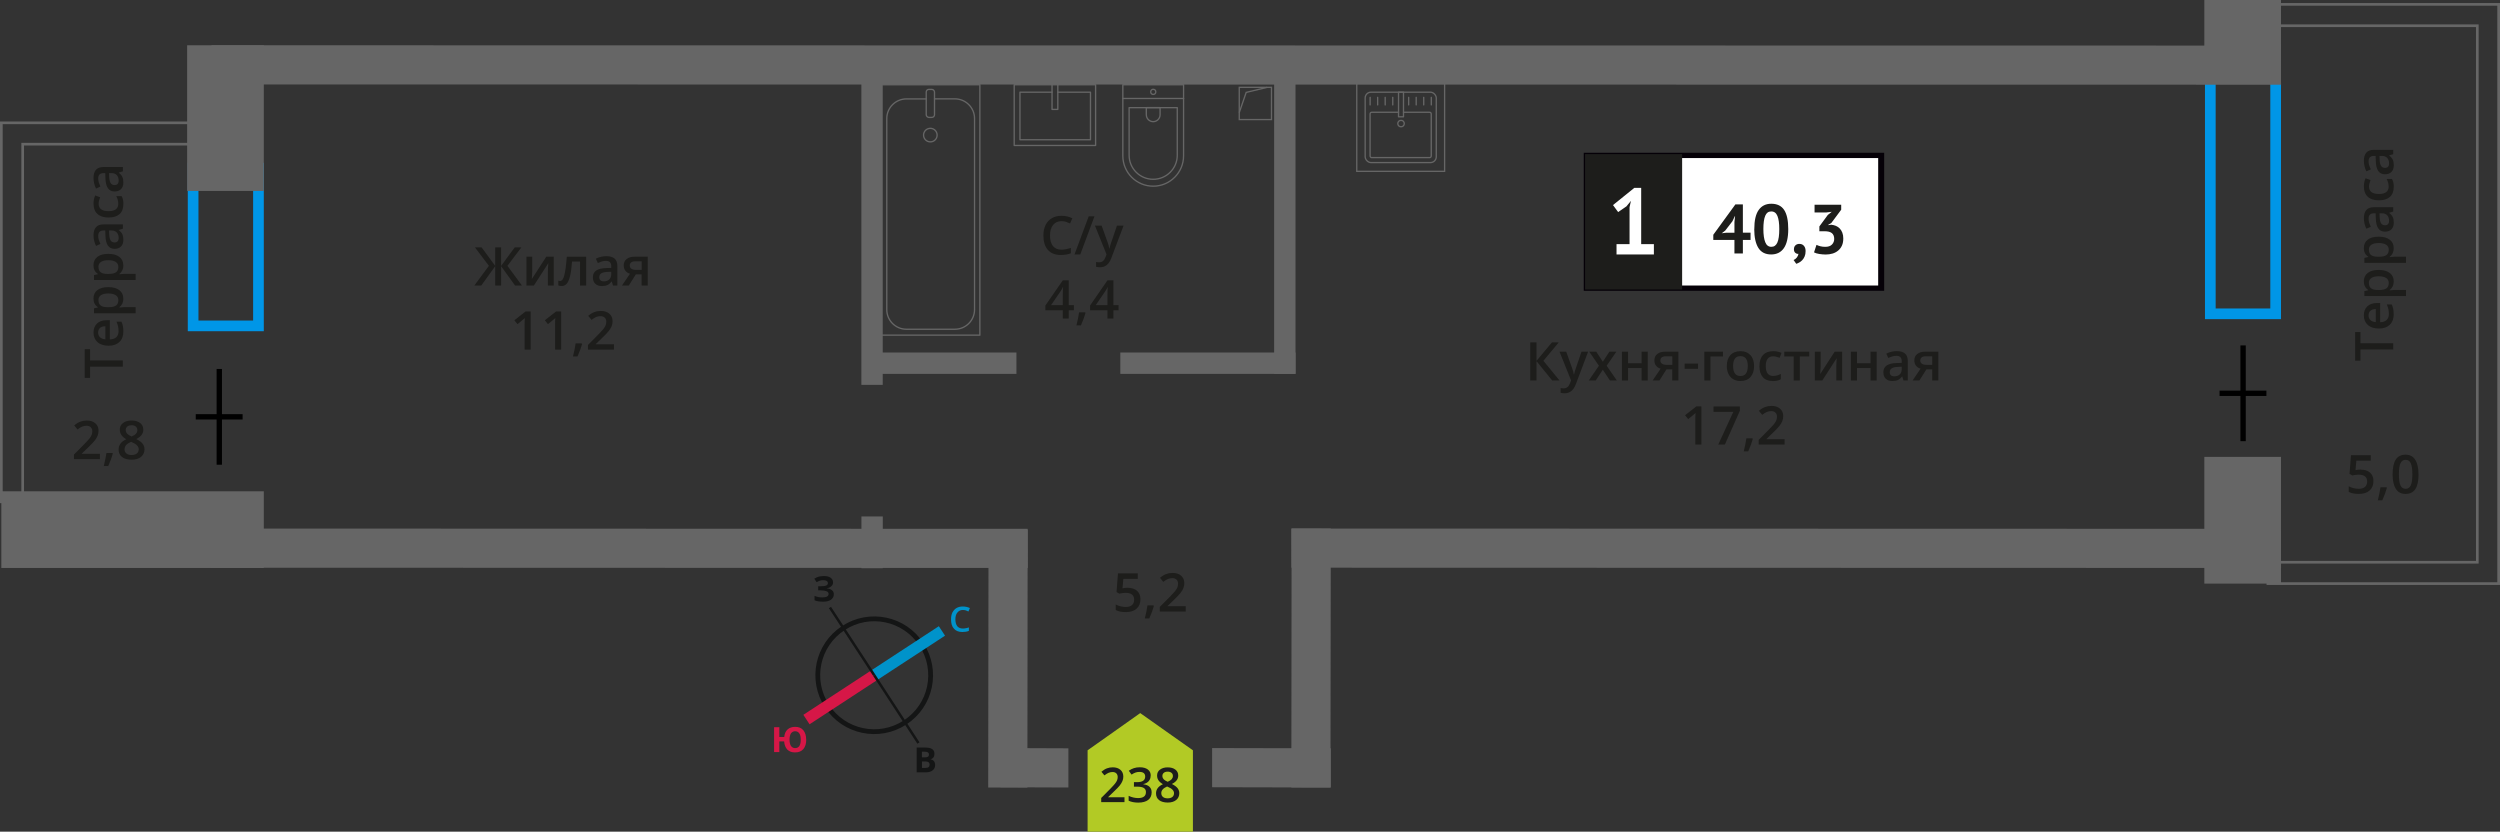 <?xml version="1.0" encoding="UTF-8"?>
<svg xmlns="http://www.w3.org/2000/svg" viewBox="0 0 468.35 155.81">
  <rect x="0" y="0" width="468.35" height="155.81" fill="#333333" stroke="none"/>
  <defs>
    <style>
      .cls-1 {
        stroke: #000;
      }

      .cls-1, .cls-2, .cls-3, .cls-4, .cls-5, .cls-6, .cls-7 {
        fill: none;
      }

      .cls-1, .cls-2, .cls-3, .cls-4, .cls-6, .cls-7 {
        stroke-miterlimit: 10;
      }

      .cls-8 {
        fill: #141515;
      }

      .cls-9 {
        fill: #d61747;
      }

      .cls-10 {
        fill: #b2ca25;
        fill-rule: evenodd;
      }

      .cls-11 {
        fill: #fff;
      }

      .cls-12 {
        stroke: #1d1d1b;
        stroke-miterlimit: 22.93;
      }

      .cls-12, .cls-3 {
        stroke-width: .5px;
      }

      .cls-12, .cls-13 {
        fill: #1d1d1b;
      }

      .cls-2 {
        stroke: #141515;
        stroke-width: .9px;
      }

      .cls-14 {
        fill: #0096e7;
      }

      .cls-3, .cls-5, .cls-7 {
        stroke: #666;
      }

      .cls-15 {
        fill: #0093ca;
      }

      .cls-16 {
        fill: #666;
      }

      .cls-4 {
        stroke: #0093ca;
      }

      .cls-4, .cls-6 {
        stroke-width: 2.12px;
      }

      .cls-17 {
        fill: #666;
      }

      .cls-5 {
        stroke-linecap: round;
        stroke-linejoin: round;
      }

      .cls-5, .cls-7 {
        stroke-width: .25px;
      }

      .cls-6 {
        stroke: #d61747;
      }

      .cls-18 {
        fill: #050007;
      }
    </style>
  </defs>
  <g id="windows">
    <path class="cls-14" d="M425.32,10.26v47.53h-10.24V10.26h10.24M427.32,8.26h-14.24v51.53h14.24V8.26h0Z"/>
    <path class="cls-14" d="M47.42,32.5v27.55h-10.24v-27.55h10.24M49.42,30.5h-14.24v31.55h14.24v-31.55h0Z"/>
  </g>
  <g id="vent">
    <g>
      <rect class="cls-7" x="232.16" y="16.36" width="6.04" height="6.04"/>
      <polyline class="cls-7" points="232.16 21.1 233.46 17.31 237.4 16.36"/>
    </g>
  </g>
  <g id="furniture">
    <g>
      <rect class="cls-5" x="165.02" y="15.87" width="18.55" height="46.92" transform="translate(348.59 78.66) rotate(180)"/>
      <rect class="cls-5" x="173.52" y="16.76" width="1.55" height="5.24" rx=".49" ry=".49" transform="translate(348.59 38.75) rotate(180)"/>
      <path class="cls-5" d="M175.07,18.52h3.82c2.03,0,3.68,1.65,3.68,3.68v35.8c0,2.03-1.65,3.68-3.68,3.68h-9.08c-2.03,0-3.68-1.65-3.68-3.68V22.21c0-2.03,1.65-3.68,3.68-3.68h3.71"/>
      <circle class="cls-5" cx="174.29" cy="25.31" r="1.27"/>
    </g>
    <g>
      <path class="cls-5" d="M206.55,19.68h13.32c3.14,0,5.69,2.55,5.69,5.69h0c0,3.14-2.55,5.69-5.69,5.69h-13.32v-11.38h0Z" transform="translate(241.41 -190.68) rotate(90)"/>
      <path class="cls-5" d="M209.34,22.37h8.91c2.49,0,4.51,2.02,4.51,4.51h0c0,2.49-2.02,4.51-4.51,4.51h-8.91v-9.02h0Z" transform="translate(242.92 -189.17) rotate(90)"/>
      <path class="cls-5" d="M214.73,20.19h1.34c.71,0,1.29.58,1.29,1.29h0c0,.71-.58,1.29-1.29,1.29h-1.34v-2.58h0Z" transform="translate(237.52 -194.57) rotate(90)"/>
      <circle class="cls-5" cx="216.05" cy="17.21" r=".48"/>
      <line class="cls-5" x1="221.74" y1="18.45" x2="210.36" y2="18.45"/>
    </g>
    <g>
      <rect class="cls-5" x="191.94" y="13.94" width="11.38" height="15.25" transform="translate(219.19 -176.07) rotate(90)"/>
      <polyline class="cls-5" points="197.09 15.87 197.09 20.49 198.17 20.49 198.17 15.87"/>
      <polyline class="cls-5" points="197.09 17.27 191.08 17.27 191.08 26.18 204.29 26.18 204.29 17.27 198.17 17.27"/>
    </g>
    <g>
      <g>
        <rect class="cls-5" x="255.75" y="17.27" width="13.32" height="13.19" rx="1.09" ry="1.09"/>
        <path class="cls-5" d="M262.93,21.03h4.88c.18,0,.32.14.32.32v7.86c0,.18-.14.32-.32.32h-10.82c-.18,0-.32-.14-.32-.32v-7.86c0-.18.14-.32.32-.32h5.01"/>
        <circle class="cls-5" cx="262.47" cy="23.15" r=".6"/>
        <rect class="cls-5" x="262" y="17.27" width=".93" height="4.61"/>
        <line class="cls-5" x1="256.68" y1="18.24" x2="256.68" y2="19.65"/>
        <line class="cls-5" x1="258.09" y1="18.24" x2="258.09" y2="19.65"/>
        <line class="cls-5" x1="259.5" y1="18.24" x2="259.5" y2="19.65"/>
        <line class="cls-5" x1="260.92" y1="18.24" x2="260.92" y2="19.65"/>
        <line class="cls-5" x1="263.9" y1="18.24" x2="263.9" y2="19.65"/>
        <line class="cls-5" x1="265.31" y1="18.24" x2="265.31" y2="19.65"/>
        <line class="cls-5" x1="266.72" y1="18.24" x2="266.72" y2="19.65"/>
        <line class="cls-5" x1="268.14" y1="18.24" x2="268.14" y2="19.65"/>
      </g>
      <path class="cls-17" d="M270.51,15.76v16.21h-16.21V15.76h16.21M270.76,15.51h-16.71v16.71h16.71V15.51h0Z"/>
    </g>
  </g>
  <g id="walls">
    <rect class="cls-16" x="133.41" y="40.14" width="59.93" height="4" transform="translate(121.23 205.51) rotate(-90)"/>
    <rect class="cls-16" x="158.52" y="99.6" width="9.7" height="4" transform="translate(61.78 264.97) rotate(-90)"/>
    <rect class="cls-16" x="211.77" y="39.11" width="57.86" height="4" transform="translate(199.59 281.81) rotate(-90)"/>
    <rect class="cls-16" x="209.88" y="66.04" width="32.82" height="4"/>
    <rect class="cls-16" x="163.57" y="66.04" width="26.85" height="4"/>
    <polygon class="cls-3" points="468.1 .82 468.1 .82 424.86 .82 424.86 4.82 464.1 4.82 464.1 105.33 424.86 105.33 424.86 109.33 464.1 109.33 464.1 109.33 468.1 109.33 468.1 .82 468.1 .82"/>
    <polygon class="cls-3" points="37.18 23.01 .25 23.01 .25 23.01 .25 23.01 .25 94.01 4.25 94.01 4.25 27.01 37.18 27.01 37.18 23.01"/>
    <rect class="cls-16" x="28.59" y="14.94" width="27.29" height="14.36" transform="translate(64.36 -20.11) rotate(90)"/>
    <rect class="cls-16" x=".25" y="92.04" width="49.17" height="14.36" transform="translate(49.67 198.44) rotate(-180)"/>
    <rect class="cls-16" x="408.27" y="90.28" width="23.74" height="14.36" transform="translate(517.6 -322.68) rotate(90)"/>
    <rect class="cls-16" x="412.39" y=".57" width="15.51" height="14.36" transform="translate(427.89 -412.39) rotate(90)"/>
    <polygon class="cls-16" points="39.62 8.48 427.27 8.54 427.33 15.87 39.68 15.82 39.62 8.48"/>
    <polygon class="cls-16" points="241.92 99.02 427.3 99.07 427.33 106.4 241.94 106.35 241.92 99.02"/>
    <polygon class="cls-16" points="39.56 99.02 192.52 99.07 192.54 106.4 39.58 106.35 39.56 99.02"/>
    <polygon class="cls-16" points="249.31 99.02 249.25 147.52 241.92 147.53 241.97 99.02 249.31 99.02"/>
    <polygon class="cls-16" points="249.31 147.53 227.08 147.48 227.08 140.14 249.31 140.19 249.31 147.53"/>
    <polygon class="cls-16" points="200.15 147.53 187.42 147.48 187.42 140.14 200.15 140.19 200.15 147.53"/>
    <polygon class="cls-16" points="192.52 99.23 192.47 147.53 185.13 147.54 185.19 99.23 192.52 99.23"/>
    <g>
      <path class="cls-2" d="M172.62,120.73c3.2,4.89,1.83,11.44-3.07,14.62-4.87,3.19-11.44,1.83-14.62-3.07-3.2-4.89-1.83-11.44,3.07-14.62,4.89-3.2,11.44-1.83,14.62,3.07h0Z"/>
      <line class="cls-4" x1="176.46" y1="118.2" x2="163.77" y2="126.5"/>
      <line class="cls-6" x1="151.08" y1="134.8" x2="163.77" y2="126.5"/>
      <polygon class="cls-8" points="155.68 113.68 163.98 126.37 163.58 126.63 155.28 113.94 155.68 113.68"/>
      <polygon class="cls-8" points="172.26 139.07 163.98 126.37 163.58 126.63 171.86 139.33 172.26 139.07"/>
      <path class="cls-15" d="M180.38,114.27c-.44,0-.77.17-1.02.48-.25.29-.38.73-.38,1.27,0,.56.13,1,.35,1.29.25.29.58.44,1.04.44.21,0,.4-.02.58-.06.19-.04.38-.08.56-.15v.65c-.35.15-.77.21-1.23.21-.69,0-1.21-.21-1.57-.63-.38-.4-.54-1-.54-1.75,0-.48.08-.92.25-1.27.19-.35.44-.65.77-.84s.73-.29,1.19-.29.9.1,1.32.29l-.27.65c-.17-.08-.33-.15-.5-.21-.19-.04-.35-.08-.56-.08h0Z"/>
      <path class="cls-9" d="M151.04,138.58c0,.75-.19,1.34-.54,1.75-.35.42-.88.63-1.55.63-.61,0-1.09-.17-1.44-.52-.35-.35-.56-.88-.61-1.55h-.9v2s-.98,0-.98,0v-4.66s.98,0,.98,0v1.84h.92c.06-.63.27-1.09.63-1.42.35-.31.81-.48,1.42-.48.67,0,1.17.21,1.52.63.35.42.54,1,.54,1.77h0ZM147.91,138.58c0,.5.1.9.27,1.17.19.25.44.4.77.4.71,0,1.06-.52,1.06-1.57,0-.52-.08-.92-.27-1.19-.17-.25-.42-.4-.77-.4s-.61.15-.79.4c-.17.27-.27.67-.27,1.19h0Z"/>
      <path class="cls-8" d="M171.72,140.04h1.46c.65,0,1.13.08,1.42.27.31.19.46.48.46.9,0,.27-.06.5-.19.69-.15.17-.31.29-.52.31v.04c.29.06.5.19.63.35.13.19.21.44.21.73,0,.42-.17.75-.46.98-.31.25-.73.38-1.25.38h-1.75s0-4.66,0-4.66ZM172.72,141.88h.56c.27,0,.46-.04.58-.13s.17-.21.17-.42c0-.17-.06-.29-.19-.38-.13-.08-.33-.13-.63-.13h-.5v1.04ZM172.72,142.65v1.21h.63c.27,0,.48-.04.61-.15.13-.1.19-.27.19-.48,0-.38-.27-.58-.81-.58h-.61Z"/>
      <path class="cls-8" d="M156.07,109.09c0,.29-.1.54-.33.73-.21.21-.48.33-.86.38v.02c.44.04.75.17.98.35.23.19.35.44.35.75,0,.44-.19.77-.52,1.02-.35.25-.84.38-1.44.38-.69,0-1.23-.08-1.65-.25v-.84c.19.08.44.17.71.23.25.04.5.06.75.06.77,0,1.17-.21,1.17-.67,0-.21-.13-.38-.38-.48-.25-.1-.63-.17-1.13-.17h-.44v-.77h.4c.5,0,.86-.04,1.09-.13.21-.1.33-.25.33-.48,0-.15-.06-.27-.21-.38-.15-.08-.35-.15-.65-.15-.44,0-.86.13-1.25.38l-.44-.65c.27-.17.54-.31.86-.4.29-.06.63-.1.98-.1.5,0,.92.1,1.21.31.29.21.46.48.46.84h0Z"/>
    </g>
  </g>
  <g id="doors">
    <g>
      <line class="cls-1" x1="420.22" y1="64.71" x2="420.22" y2="82.65"/>
      <line class="cls-1" x1="415.81" y1="73.68" x2="424.59" y2="73.68"/>
    </g>
    <g>
      <line class="cls-1" x1="41.08" y1="69.12" x2="41.08" y2="87.06"/>
      <line class="cls-1" x1="36.67" y1="78.09" x2="45.45" y2="78.09"/>
    </g>
  </g>
  <g id="text">
    <g>
      <g>
        <path class="cls-13" d="M292.16,71.28h-1.37l-2.94-3.62v3.62h-1.17v-7.14h1.17v3.46l2.89-3.46h1.28l-2.88,3.45,3.02,3.69Z"/>
        <path class="cls-13" d="M292.16,65.88h1.25l1.1,3.06c.17.44.28.85.33,1.23h.04c.03-.18.08-.4.16-.65s.49-1.47,1.24-3.64h1.24l-2.31,6.12c-.42,1.12-1.12,1.68-2.1,1.68-.25,0-.5-.03-.74-.08v-.91c.17.04.37.06.59.06.55,0,.94-.32,1.17-.96l.2-.51-2.17-5.4Z"/>
        <path class="cls-13" d="M299.54,68.52l-1.81-2.64h1.31l1.23,1.89,1.24-1.89h1.3l-1.82,2.64,1.91,2.76h-1.3l-1.33-2.02-1.33,2.02h-1.3l1.9-2.76Z"/>
        <path class="cls-13" d="M305,65.88v2.17h2.54v-2.17h1.15v5.4h-1.15v-2.33h-2.54v2.33h-1.15v-5.4h1.15Z"/>
        <path class="cls-13" d="M310.88,71.28h-1.28l1.5-2.21c-.36-.1-.65-.29-.86-.56s-.31-.6-.31-1c0-.51.18-.91.55-1.2s.86-.43,1.49-.43h2.46v5.4h-1.15v-2.08h-1.09l-1.31,2.08ZM311.05,67.52c0,.28.1.48.32.62.21.14.49.21.85.21h1.07v-1.6h-1.25c-.31,0-.55.07-.72.2-.17.13-.26.32-.26.57Z"/>
        <path class="cls-13" d="M315.6,69.09v-.98h2.51v.98h-2.51Z"/>
        <path class="cls-13" d="M322.78,65.88v.9h-2.34v4.5h-1.15v-5.4h3.49Z"/>
        <path class="cls-13" d="M328.61,68.57c0,.88-.23,1.57-.68,2.07s-1.08.74-1.89.74c-.5,0-.95-.11-1.34-.34s-.69-.56-.89-.98-.31-.92-.31-1.48c0-.88.22-1.56.67-2.05s1.08-.74,1.9-.74,1.4.25,1.86.75.68,1.18.68,2.03ZM324.68,68.57c0,1.25.46,1.87,1.38,1.87s1.37-.62,1.37-1.87-.46-1.85-1.38-1.85c-.48,0-.83.16-1.05.48-.22.32-.32.78-.32,1.37Z"/>
        <path class="cls-13" d="M332.11,71.38c-.82,0-1.44-.24-1.86-.72-.42-.48-.64-1.16-.64-2.05s.22-1.61.67-2.09c.45-.49,1.09-.73,1.93-.73.57,0,1.08.11,1.54.32l-.35.92c-.49-.19-.89-.28-1.2-.28-.93,0-1.4.62-1.4,1.86,0,.61.12,1.06.35,1.36.23.3.57.46,1.02.46.51,0,.99-.13,1.45-.38v1c-.21.12-.42.21-.66.26-.23.05-.52.08-.85.08Z"/>
        <path class="cls-13" d="M338.94,65.88v.9h-1.76v4.5h-1.15v-4.5h-1.76v-.9h4.67Z"/>
        <path class="cls-13" d="M341.08,65.88v2.77c0,.32-.03.8-.08,1.42l2.71-4.19h1.4v5.4h-1.1v-2.72c0-.15,0-.39.03-.73.02-.34.03-.58.05-.73l-2.7,4.18h-1.4v-5.4h1.1Z"/>
        <path class="cls-13" d="M347.89,65.88v2.17h2.54v-2.17h1.15v5.4h-1.15v-2.33h-2.54v2.33h-1.15v-5.4h1.15Z"/>
        <path class="cls-13" d="M356.6,71.28l-.23-.75h-.04c-.26.33-.52.55-.79.67s-.6.18-1.02.18c-.53,0-.95-.14-1.24-.43-.3-.29-.45-.69-.45-1.22,0-.56.21-.98.62-1.26s1.04-.44,1.89-.46l.93-.03v-.29c0-.35-.08-.6-.24-.77-.16-.17-.41-.26-.75-.26-.28,0-.54.04-.8.12s-.5.18-.73.29l-.37-.82c.29-.15.61-.27.96-.35s.68-.12.99-.12c.69,0,1.21.15,1.55.45.35.3.53.77.53,1.41v3.64h-.82ZM354.89,70.5c.42,0,.75-.12,1-.35.25-.23.38-.56.38-.98v-.47l-.69.03c-.54.02-.93.11-1.18.27-.25.16-.37.41-.37.74,0,.24.07.43.21.56s.36.2.64.2Z"/>
        <path class="cls-13" d="M359.58,71.28h-1.28l1.5-2.21c-.36-.1-.65-.29-.86-.56s-.31-.6-.31-1c0-.51.18-.91.55-1.2s.86-.43,1.49-.43h2.46v5.4h-1.15v-2.08h-1.09l-1.31,2.08ZM359.74,67.52c0,.28.1.48.32.62.21.14.49.21.85.21h1.07v-1.6h-1.25c-.31,0-.55.07-.72.2-.17.13-.26.32-.26.57Z"/>
        <path class="cls-13" d="M318.75,83.28h-1.15v-4.61c0-.55.01-.99.04-1.31-.08.08-.17.16-.28.26-.11.09-.47.39-1.1.9l-.58-.73,2.1-1.65h.96v7.14Z"/>
        <path class="cls-13" d="M321.9,83.28l2.82-6.12h-3.71v-1.01h4.94v.8l-2.81,6.33h-1.24Z"/>
        <path class="cls-13" d="M328.37,82.23c-.16.61-.44,1.39-.86,2.34h-.84c.22-.88.39-1.7.5-2.45h1.13l.07.11Z"/>
        <path class="cls-13" d="M334.31,83.28h-4.84v-.87l1.84-1.85c.54-.56.9-.95,1.08-1.18.18-.23.31-.45.39-.66s.12-.42.12-.66c0-.32-.1-.58-.29-.76-.19-.19-.46-.28-.8-.28-.27,0-.54.05-.79.15-.25.1-.55.28-.89.55l-.62-.76c.4-.34.78-.57,1.16-.71s.77-.21,1.2-.21c.66,0,1.2.17,1.6.52s.6.81.6,1.4c0,.32-.06.63-.17.92-.12.29-.29.59-.53.9-.24.31-.64.72-1.19,1.25l-1.24,1.2v.05h3.39v1.01Z"/>
      </g>
      <g>
        <rect class="cls-11" x="297.2" y="29.12" width="54.7" height="24.87"/>
        <path class="cls-18" d="M351.89,29.61h-54.1v23.88h54.1v-23.88ZM297.25,28.62h55.73v25.86h-56.28v-25.86h.55Z"/>
        <rect class="cls-12" x="297.2" y="29.12" width="17.68" height="24.87"/>
        <g>
          <path class="cls-13" d="M327.95,44.95h-1.44v2.54h-1.58v-2.54h-3.96v-.97l4.14-5.69h1.4v5.3h1.44v1.36ZM324.93,41.6l.12-1.1h-.05l-.44.94-1.36,1.76-.65.5.83-.1h1.55v-2Z"/>
          <path class="cls-13" d="M328.65,42.91c0-1.6.27-2.79.82-3.57.55-.78,1.34-1.17,2.36-1.17,1.1,0,1.9.39,2.41,1.16.51.77.77,1.96.77,3.58s-.28,2.81-.83,3.59-1.34,1.17-2.37,1.17c-1.09,0-1.89-.41-2.4-1.23-.51-.82-.77-2-.77-3.53ZM330.35,42.91c0,1.06.12,1.88.35,2.46s.61.87,1.14.87.89-.27,1.13-.8c.24-.53.36-1.37.36-2.53,0-1.05-.11-1.87-.34-2.44s-.61-.86-1.16-.86-.9.27-1.13.81c-.23.54-.35,1.37-.35,2.49Z"/>
          <path class="cls-13" d="M336.08,46.66c0-.3.1-.53.29-.71s.44-.26.72-.26c.37,0,.65.12.86.37.21.24.31.57.31.97s-.06.73-.18,1.01c-.12.28-.27.52-.45.7-.18.19-.37.33-.57.44-.2.11-.39.19-.55.24l-.5-.71c.24-.1.44-.25.61-.47.17-.22.27-.45.29-.69-.2.03-.39-.04-.57-.18-.18-.15-.27-.39-.27-.72Z"/>
          <path class="cls-13" d="M341.97,46.24c.54,0,.95-.14,1.23-.43.28-.29.42-.64.42-1.04,0-.5-.15-.86-.44-1.1-.3-.24-.76-.35-1.4-.35h-.94v-.9l1.58-2.15.74-.59-1.03.12h-2.19v-1.44h4.99v.93l-1.84,2.47-.58.35v.07l.55-.08c.3.03.59.1.87.21.27.11.51.28.72.49.21.21.37.48.49.79.12.31.18.67.18,1.08,0,.51-.08.96-.25,1.33s-.4.69-.71.94c-.3.25-.65.44-1.05.56s-.83.18-1.29.18c-.38,0-.78-.04-1.19-.1s-.74-.17-.99-.3l.46-1.41c.23.11.48.21.75.27.27.07.58.1.92.1Z"/>
        </g>
        <path class="cls-11" d="M302.84,45.74h2.44v-6.92l.26-1.19-.84,1.03-1.56,1.07-.96-1.31,4-3.23h1.28v10.55h2.38v1.93h-7v-1.93Z"/>
      </g>
    </g>
    <g>
      <path class="cls-13" d="M211.31,110.12c.72,0,1.29.19,1.71.57s.63.9.63,1.56c0,.76-.24,1.36-.72,1.78-.48.43-1.15.64-2.03.64-.8,0-1.42-.13-1.88-.39v-1.04c.26.15.57.27.91.35s.66.12.95.12c.52,0,.91-.12,1.18-.35s.41-.57.41-1.02c0-.85-.54-1.28-1.63-1.28-.15,0-.34.02-.57.05s-.42.07-.59.1l-.51-.3.27-3.49h3.71v1.02h-2.7l-.16,1.77c.11-.02.25-.04.42-.07.17-.03.37-.04.6-.04Z"/>
      <path class="cls-13" d="M216.17,113.52c-.16.61-.44,1.39-.86,2.34h-.84c.22-.88.39-1.7.5-2.45h1.13l.07.11Z"/>
      <path class="cls-13" d="M222.11,114.57h-4.84v-.87l1.84-1.85c.54-.56.9-.95,1.08-1.18.18-.23.31-.45.39-.66s.12-.42.12-.66c0-.32-.1-.58-.29-.76-.19-.19-.46-.28-.8-.28-.27,0-.54.05-.79.15-.25.1-.55.28-.89.55l-.62-.76c.4-.34.78-.57,1.16-.71s.77-.21,1.2-.21c.66,0,1.2.17,1.6.52s.6.81.6,1.4c0,.32-.06.63-.17.92-.12.29-.29.59-.53.9-.24.31-.64.72-1.19,1.25l-1.24,1.2v.05h3.39v1.01Z"/>
    </g>
    <g>
      <path class="cls-13" d="M442.3,87.98c.72,0,1.29.19,1.71.57s.63.9.63,1.56c0,.76-.24,1.36-.72,1.78-.48.43-1.15.64-2.03.64-.8,0-1.42-.13-1.88-.39v-1.04c.26.15.57.27.91.35s.66.12.95.12c.52,0,.91-.12,1.18-.35s.41-.57.41-1.02c0-.85-.54-1.28-1.63-1.28-.15,0-.34.02-.57.05s-.42.07-.59.1l-.51-.3.27-3.49h3.71v1.02h-2.7l-.16,1.77c.11-.02.25-.04.42-.07.17-.03.37-.04.6-.04Z"/>
      <path class="cls-13" d="M447.16,91.39c-.16.61-.44,1.39-.86,2.34h-.84c.22-.88.39-1.7.5-2.45h1.13l.07.11Z"/>
      <path class="cls-13" d="M453.09,88.87c0,1.24-.2,2.16-.6,2.76-.4.6-1.01.9-1.83.9s-1.4-.31-1.81-.93-.62-1.53-.62-2.73.2-2.19.6-2.79c.4-.6,1.01-.9,1.82-.9s1.4.31,1.81.94.62,1.54.62,2.74ZM449.41,88.87c0,.97.1,1.67.3,2.08.2.42.52.62.96.62s.76-.21.96-.63c.2-.42.3-1.11.3-2.08s-.1-1.65-.3-2.08c-.2-.43-.53-.64-.96-.64s-.76.21-.96.63c-.2.42-.3,1.12-.3,2.09Z"/>
    </g>
    <g>
      <path class="cls-13" d="M18.7,86.02h-4.84v-.87l1.84-1.85c.54-.56.9-.95,1.08-1.18.18-.23.31-.45.39-.66s.12-.42.12-.66c0-.32-.1-.58-.29-.76-.19-.19-.46-.28-.8-.28-.27,0-.54.05-.79.15-.25.1-.55.28-.89.55l-.62-.76c.4-.34.78-.57,1.16-.71s.77-.21,1.2-.21c.66,0,1.2.17,1.6.52s.6.81.6,1.4c0,.32-.06.63-.17.92-.12.29-.29.59-.53.9-.24.31-.64.72-1.19,1.25l-1.24,1.2v.05h3.39v1.01Z"/>
      <path class="cls-13" d="M21.14,84.97c-.16.61-.44,1.39-.86,2.34h-.84c.22-.88.39-1.7.5-2.45h1.13l.07.11Z"/>
      <path class="cls-13" d="M24.65,78.78c.68,0,1.21.16,1.61.47s.59.73.59,1.25c0,.73-.44,1.31-1.32,1.75.56.28.96.57,1.19.88.24.31.35.65.35,1.04,0,.59-.22,1.06-.65,1.42s-1.02.53-1.76.53-1.38-.17-1.8-.5-.64-.8-.64-1.41c0-.4.11-.75.33-1.07.22-.32.59-.6,1.1-.85-.44-.26-.75-.54-.93-.83s-.28-.62-.28-.98c0-.52.2-.93.61-1.24s.94-.46,1.59-.46ZM23.33,84.17c0,.34.12.6.36.79s.56.28.97.28.75-.1.98-.29c.23-.19.35-.46.35-.79,0-.26-.11-.5-.32-.72s-.54-.42-.98-.61l-.14-.06c-.43.19-.74.4-.93.62s-.28.49-.28.78ZM24.64,79.67c-.33,0-.59.08-.79.24s-.3.38-.3.66c0,.17.04.32.11.45s.18.25.31.36.37.24.69.39c.39-.17.67-.35.83-.54.16-.19.24-.41.24-.67,0-.28-.1-.5-.3-.66-.2-.16-.47-.24-.8-.24Z"/>
    </g>
    <g>
      <path class="cls-13" d="M91.59,49.8l-2.61-3.45h1.25l2.54,3.46v-3.46h1.11v3.46l2.54-3.46h1.25l-2.61,3.45,2.72,3.69h-1.29l-2.61-3.62v3.62h-1.11v-3.62l-2.61,3.62h-1.3l2.73-3.69Z"/>
      <path class="cls-13" d="M99.71,48.09v2.77c0,.32-.03.8-.08,1.42l2.71-4.19h1.4v5.4h-1.1v-2.72c0-.15,0-.39.03-.73s.03-.58.05-.73l-2.7,4.18h-1.4v-5.4h1.1Z"/>
      <path class="cls-13" d="M109.82,53.49h-1.16v-4.5h-1.49c-.09,1.16-.21,2.06-.37,2.71-.16.65-.36,1.13-.61,1.43-.25.3-.57.45-.97.45-.25,0-.46-.04-.63-.11v-.9c.12.05.24.07.36.07.33,0,.59-.37.78-1.12.19-.75.34-1.89.45-3.43h3.63v5.4Z"/>
      <path class="cls-13" d="M114.84,53.49l-.23-.75h-.04c-.26.33-.52.55-.79.67s-.6.18-1.02.18c-.53,0-.95-.14-1.24-.43-.3-.29-.45-.69-.45-1.22,0-.56.21-.98.62-1.26.41-.28,1.04-.44,1.89-.46l.93-.03v-.29c0-.35-.08-.6-.24-.77-.16-.17-.41-.26-.75-.26-.28,0-.54.04-.79.12s-.5.18-.73.29l-.37-.82c.29-.15.61-.27.96-.35.35-.08.68-.12.99-.12.69,0,1.21.15,1.55.45.35.3.53.77.53,1.41v3.64h-.82ZM113.13,52.71c.42,0,.75-.12,1-.35s.38-.56.38-.98v-.47l-.69.03c-.54.02-.93.11-1.18.27s-.37.41-.37.74c0,.24.07.43.21.56.14.13.36.2.64.2Z"/>
      <path class="cls-13" d="M117.81,53.49h-1.29l1.5-2.21c-.36-.1-.65-.29-.86-.56-.21-.27-.31-.6-.31-1,0-.51.18-.91.55-1.2.37-.29.86-.43,1.49-.43h2.46v5.4h-1.15v-2.08h-1.09l-1.31,2.08ZM117.98,49.73c0,.28.1.48.31.62.21.14.49.21.85.21h1.07v-1.6h-1.25c-.31,0-.55.07-.72.2-.17.13-.26.32-.26.57Z"/>
      <path class="cls-13" d="M99.43,65.49h-1.15v-4.61c0-.55.01-.99.04-1.31-.07.08-.17.16-.28.26s-.47.39-1.1.9l-.58-.73,2.1-1.65h.96v7.14Z"/>
      <path class="cls-13" d="M105.14,65.49h-1.15v-4.61c0-.55.01-.99.04-1.31-.08.08-.17.16-.28.26-.11.09-.47.39-1.1.9l-.58-.73,2.1-1.65h.96v7.14Z"/>
      <path class="cls-13" d="M109.05,64.44c-.16.61-.44,1.39-.86,2.34h-.85c.22-.88.39-1.7.5-2.45h1.13l.07.11Z"/>
      <path class="cls-13" d="M114.99,65.49h-4.84v-.87l1.84-1.85c.54-.56.9-.95,1.08-1.18.18-.23.31-.45.39-.66.08-.21.12-.42.12-.66,0-.32-.1-.58-.29-.76s-.46-.28-.8-.28c-.27,0-.54.05-.79.15-.25.1-.55.28-.88.55l-.62-.76c.4-.34.78-.57,1.16-.71.37-.14.77-.21,1.2-.21.66,0,1.2.17,1.6.52s.6.81.6,1.4c0,.32-.06.63-.17.92-.12.29-.29.59-.53.9-.24.31-.64.72-1.19,1.25l-1.24,1.2v.05h3.39v1.01Z"/>
    </g>
    <g>
      <path class="cls-13" d="M448.35,64.3v1.17h-6.14v2.1h-1v-5.37h1v2.1h6.14Z"/>
      <path class="cls-13" d="M448.44,58.87c0,.84-.25,1.5-.74,1.97-.49.47-1.16.71-2.02.71s-1.58-.22-2.08-.66c-.5-.44-.76-1.04-.76-1.81,0-.71.22-1.28.65-1.69.43-.41,1.03-.62,1.79-.62h.62v3.6c.52-.02.93-.16,1.21-.42.28-.27.42-.64.42-1.13,0-.32-.03-.62-.09-.89-.06-.28-.16-.57-.3-.89h.93c.13.28.23.56.28.85.05.29.08.61.08.98ZM443.72,59.08c0,.36.12.66.35.88.23.22.57.35,1.01.39v-2.45c-.45,0-.78.11-1.01.32s-.34.5-.34.86Z"/>
      <path class="cls-13" d="M448.44,52.73c0,.68-.25,1.21-.74,1.59v.07c.46-.05.73-.07.83-.07h2.21v1.15h-7.8v-.93c.1-.03.34-.08.72-.16v-.06c-.55-.36-.82-.9-.82-1.61,0-.67.24-1.2.73-1.58.49-.38,1.17-.56,2.06-.56s1.57.19,2.07.57c.49.38.74.91.74,1.58ZM443.79,53.01c0,.46.13.79.4,1,.27.21.69.32,1.28.32h.17c.66,0,1.13-.1,1.43-.31.29-.21.44-.55.44-1.02,0-.4-.16-.7-.49-.92-.33-.21-.79-.32-1.39-.32s-1.06.11-1.38.32c-.31.21-.47.53-.47.94Z"/>
      <path class="cls-13" d="M448.44,46.5c0,.68-.25,1.21-.74,1.59v.07c.46-.05.73-.07.83-.07h2.21v1.15h-7.8v-.93c.1-.03.34-.08.72-.16v-.06c-.55-.36-.82-.9-.82-1.61,0-.67.24-1.2.73-1.58.49-.38,1.17-.56,2.06-.56s1.57.19,2.07.57c.49.38.74.91.74,1.58ZM443.79,46.78c0,.46.13.79.4,1,.27.21.69.32,1.28.32h.17c.66,0,1.13-.1,1.43-.31.29-.21.44-.55.44-1.02,0-.4-.16-.7-.49-.92-.33-.21-.79-.32-1.39-.32s-1.06.11-1.38.32c-.31.21-.47.53-.47.94Z"/>
      <path class="cls-13" d="M448.35,39.63l-.75.23v.04c.33.26.55.52.67.79.12.26.18.6.18,1.02,0,.53-.14.95-.43,1.24-.29.3-.69.45-1.22.45-.56,0-.98-.21-1.26-.62s-.44-1.04-.46-1.89l-.03-.93h-.29c-.35,0-.6.08-.77.24-.17.16-.26.41-.26.75,0,.28.04.54.12.8.08.25.18.5.29.73l-.82.37c-.15-.29-.27-.61-.35-.96-.08-.35-.12-.68-.12-.99,0-.69.15-1.21.45-1.55.3-.35.77-.53,1.41-.53h3.64v.82ZM447.57,41.34c0-.42-.12-.75-.35-1-.23-.25-.56-.38-.98-.38h-.47l.03.69c.02.54.11.93.27,1.18.16.25.41.37.74.37.24,0,.43-.07.56-.21s.2-.36.2-.64Z"/>
      <path class="cls-13" d="M448.44,35.03c0,.82-.24,1.44-.72,1.86-.48.42-1.16.64-2.05.64s-1.61-.22-2.09-.67c-.49-.45-.73-1.09-.73-1.93,0-.57.11-1.08.32-1.54l.92.35c-.19.49-.28.89-.28,1.2,0,.93.62,1.4,1.86,1.4.61,0,1.06-.12,1.36-.35.3-.23.46-.57.46-1.02,0-.51-.13-.99-.38-1.45h1c.12.21.21.42.26.66.05.23.08.52.08.85Z"/>
      <path class="cls-13" d="M448.35,28.88l-.75.23v.04c.33.26.55.52.67.79.12.26.18.6.18,1.02,0,.53-.14.95-.43,1.24-.29.3-.69.45-1.22.45-.56,0-.98-.21-1.26-.62s-.44-1.04-.46-1.89l-.03-.93h-.29c-.35,0-.6.08-.77.24-.17.16-.26.41-.26.75,0,.28.04.54.12.8.08.25.18.5.29.73l-.82.37c-.15-.29-.27-.61-.35-.96-.08-.35-.12-.68-.12-.99,0-.69.15-1.21.45-1.55.3-.35.77-.53,1.41-.53h3.64v.82ZM447.57,30.59c0-.42-.12-.75-.35-1-.23-.25-.56-.38-.98-.38h-.47l.03.69c.02.54.11.93.27,1.18.16.25.41.37.74.37.24,0,.43-.07.56-.21s.2-.36.2-.64Z"/>
    </g>
    <g>
      <path class="cls-13" d="M23.01,67.52v1.17h-6.14v2.1h-1v-5.37h1v2.1h6.14Z"/>
      <path class="cls-13" d="M23.11,62.09c0,.84-.24,1.5-.73,1.97-.49.47-1.16.71-2.02.71s-1.58-.22-2.08-.66c-.5-.44-.76-1.04-.76-1.81,0-.71.22-1.28.65-1.69.43-.41,1.03-.62,1.79-.62h.62v3.6c.52-.02.93-.16,1.21-.42s.42-.64.42-1.13c0-.32-.03-.62-.09-.89-.06-.28-.16-.57-.3-.89h.93c.13.28.23.56.28.85.05.29.08.61.08.98ZM18.38,62.3c0,.36.12.66.35.88.23.22.57.35,1.01.39v-2.45c-.45,0-.78.11-1.01.32s-.34.5-.34.86Z"/>
      <path class="cls-13" d="M23.11,55.95c0,.68-.25,1.21-.74,1.59v.07c.46-.05.73-.07.83-.07h2.21v1.15h-7.8v-.93c.1-.03.34-.08.72-.16v-.06c-.55-.36-.82-.9-.82-1.61,0-.67.24-1.2.73-1.58.49-.38,1.17-.56,2.06-.56s1.57.19,2.06.57c.5.38.74.91.74,1.58ZM18.45,56.23c0,.46.13.79.4,1,.27.21.69.32,1.28.32h.17c.66,0,1.13-.1,1.43-.31s.44-.55.44-1.02c0-.4-.16-.7-.49-.92-.33-.21-.79-.32-1.39-.32s-1.06.11-1.38.32c-.31.21-.47.53-.47.94Z"/>
      <path class="cls-13" d="M23.11,49.72c0,.68-.25,1.21-.74,1.59v.07c.46-.05.73-.07.83-.07h2.21v1.15h-7.8v-.93c.1-.03.34-.08.72-.16v-.06c-.55-.36-.82-.9-.82-1.61,0-.67.24-1.2.73-1.58.49-.38,1.17-.56,2.06-.56s1.57.19,2.06.57c.5.38.74.91.74,1.58ZM18.45,50c0,.46.13.79.4,1,.27.21.69.32,1.28.32h.17c.66,0,1.13-.1,1.43-.31s.44-.55.44-1.02c0-.4-.16-.7-.49-.92-.33-.21-.79-.32-1.39-.32s-1.06.11-1.38.32c-.31.21-.47.53-.47.94Z"/>
      <path class="cls-13" d="M23.01,42.85l-.75.23v.04c.33.26.55.52.67.79s.18.6.18,1.02c0,.53-.14.95-.43,1.24-.29.3-.69.45-1.21.45-.56,0-.98-.21-1.26-.62s-.44-1.04-.46-1.89l-.03-.93h-.29c-.35,0-.6.08-.77.24-.17.16-.26.41-.26.75,0,.28.04.54.12.8.08.25.18.5.29.73l-.82.37c-.15-.29-.27-.61-.35-.96s-.12-.68-.12-.99c0-.69.15-1.21.45-1.55.3-.35.77-.53,1.41-.53h3.64v.82ZM22.23,44.56c0-.42-.12-.75-.35-1-.23-.25-.56-.38-.98-.38h-.47l.03.69c.02.54.11.93.27,1.18.16.25.41.37.74.37.24,0,.43-.07.56-.21s.2-.36.2-.64Z"/>
      <path class="cls-13" d="M23.11,38.25c0,.82-.24,1.44-.71,1.86-.48.42-1.16.64-2.05.64s-1.61-.22-2.1-.67c-.49-.45-.73-1.09-.73-1.93,0-.57.11-1.08.32-1.54l.92.35c-.19.49-.28.89-.28,1.2,0,.93.62,1.4,1.86,1.4.61,0,1.06-.12,1.36-.35.3-.23.46-.57.46-1.02,0-.51-.13-.99-.38-1.45h1c.12.21.21.42.26.66.05.23.08.52.08.85Z"/>
      <path class="cls-13" d="M23.01,32.1l-.75.23v.04c.33.26.55.52.67.79s.18.6.18,1.02c0,.53-.14.95-.43,1.24-.29.3-.69.45-1.21.45-.56,0-.98-.21-1.26-.62s-.44-1.04-.46-1.89l-.03-.93h-.29c-.35,0-.6.08-.77.24-.17.16-.26.41-.26.75,0,.28.04.54.12.8.08.25.18.5.29.73l-.82.37c-.15-.29-.27-.61-.35-.96s-.12-.68-.12-.99c0-.69.15-1.21.45-1.55.3-.35.77-.53,1.41-.53h3.64v.82ZM22.23,33.81c0-.42-.12-.75-.35-1-.23-.25-.56-.38-.98-.38h-.47l.03.69c.02.54.11.93.27,1.18.16.25.41.37.74.37.24,0,.43-.07.56-.21s.2-.36.2-.64Z"/>
    </g>
    <g>
      <path class="cls-13" d="M198.87,41.43c-.67,0-1.2.24-1.58.71s-.58,1.13-.58,1.97.18,1.54.55,1.99c.37.45.9.67,1.6.67.3,0,.6-.03.88-.09s.58-.14.88-.23v1c-.56.21-1.19.32-1.9.32-1.04,0-1.85-.32-2.41-.95s-.84-1.54-.84-2.72c0-.74.14-1.39.41-1.95.27-.56.67-.98,1.18-1.28s1.12-.44,1.81-.44c.73,0,1.4.15,2.02.46l-.42.97c-.24-.11-.5-.21-.76-.3-.27-.09-.55-.13-.85-.13Z"/>
      <path class="cls-13" d="M205.04,40.53l-2.66,7.14h-1.08l2.66-7.14h1.08Z"/>
      <path class="cls-13" d="M205.13,42.27h1.25l1.1,3.06c.17.44.28.85.33,1.23h.04c.03-.18.08-.4.16-.65s.49-1.47,1.24-3.64h1.24l-2.31,6.12c-.42,1.12-1.12,1.68-2.1,1.68-.25,0-.5-.03-.74-.08v-.91c.17.04.37.06.59.06.55,0,.94-.32,1.17-.96l.2-.51-2.17-5.4Z"/>
      <path class="cls-13" d="M201.18,58.12h-.96v1.56h-1.12v-1.56h-3.26v-.88l3.26-4.72h1.12v4.65h.96v.95ZM199.1,57.16v-1.79c0-.64.02-1.16.05-1.57h-.04c-.09.21-.23.48-.43.78l-1.77,2.58h2.19Z"/>
      <path class="cls-13" d="M203.36,58.62c-.16.61-.44,1.39-.86,2.34h-.84c.22-.88.39-1.7.5-2.45h1.13l.07.11Z"/>
      <path class="cls-13" d="M209.55,58.12h-.96v1.56h-1.12v-1.56h-3.26v-.88l3.26-4.72h1.12v4.65h.96v.95ZM207.47,57.16v-1.79c0-.64.02-1.16.05-1.57h-.04c-.09.21-.23.48-.43.78l-1.77,2.58h2.19Z"/>
    </g>
  </g>
  <g id="number">
    <g>
      <polygon class="cls-10" points="203.75 140.56 203.75 140.56 208.68 137.08 213.61 133.59 218.55 137.08 223.48 140.56 223.48 140.56 223.48 140.56 223.48 155.81 203.75 155.81 203.75 140.56 203.75 140.56"/>
      <g>
        <path class="cls-13" d="M210.66,150.27h-4.36v-.78l1.66-1.67c.49-.5.81-.86.97-1.07.16-.21.28-.41.35-.59s.11-.38.11-.59c0-.29-.09-.52-.26-.69-.17-.17-.42-.25-.72-.25-.25,0-.48.05-.71.14-.23.09-.5.26-.8.49l-.56-.68c.36-.3.71-.52,1.04-.64.34-.13.7-.19,1.08-.19.6,0,1.08.16,1.44.47.36.31.54.73.54,1.26,0,.29-.05.57-.16.83s-.26.53-.48.81c-.22.28-.57.65-1.07,1.12l-1.12,1.08v.04h3.05v.91Z"/>
        <path class="cls-13" d="M215.56,145.32c0,.41-.12.75-.36,1.02-.24.27-.57.45-1,.55v.04c.52.06.9.22,1.16.48.26.26.39.6.39,1.02,0,.62-.22,1.09-.65,1.43-.44.33-1.06.5-1.86.5-.71,0-1.31-.12-1.8-.35v-.92c.27.13.56.24.87.31s.6.11.88.11c.5,0,.87-.09,1.12-.28.25-.18.37-.47.37-.86,0-.34-.14-.59-.41-.76-.27-.16-.7-.24-1.28-.24h-.56v-.84h.57c1.03,0,1.54-.35,1.54-1.06,0-.28-.09-.49-.27-.64-.18-.15-.44-.22-.79-.22-.24,0-.48.03-.7.1-.23.07-.49.2-.8.4l-.51-.72c.59-.43,1.27-.65,2.05-.65.65,0,1.15.14,1.52.42s.54.66.54,1.15Z"/>
        <path class="cls-13" d="M218.75,143.76c.61,0,1.09.14,1.45.42.36.28.53.65.53,1.12,0,.66-.4,1.18-1.19,1.57.5.25.86.52,1.07.79.21.28.32.59.32.93,0,.53-.19.96-.58,1.28s-.92.48-1.58.48-1.24-.15-1.62-.45c-.38-.3-.58-.72-.58-1.27,0-.36.1-.68.3-.96.2-.29.53-.54.99-.76-.39-.23-.67-.48-.84-.74s-.25-.55-.25-.88c0-.47.18-.84.55-1.11.37-.28.84-.42,1.43-.42ZM217.56,148.6c0,.31.11.54.32.71.21.17.5.25.87.25s.67-.09.88-.26c.21-.17.31-.41.31-.71,0-.24-.1-.45-.29-.65s-.49-.38-.88-.54l-.13-.06c-.39.17-.66.36-.83.56-.17.2-.26.44-.26.7ZM218.74,144.56c-.29,0-.53.07-.71.22-.18.14-.27.34-.27.59,0,.15.03.29.1.41.06.12.16.23.28.33.12.1.33.22.62.35.35-.16.6-.32.75-.49.14-.17.22-.37.22-.6,0-.25-.09-.45-.27-.59-.18-.15-.42-.22-.72-.22Z"/>
      </g>
    </g>
  </g>
</svg>
